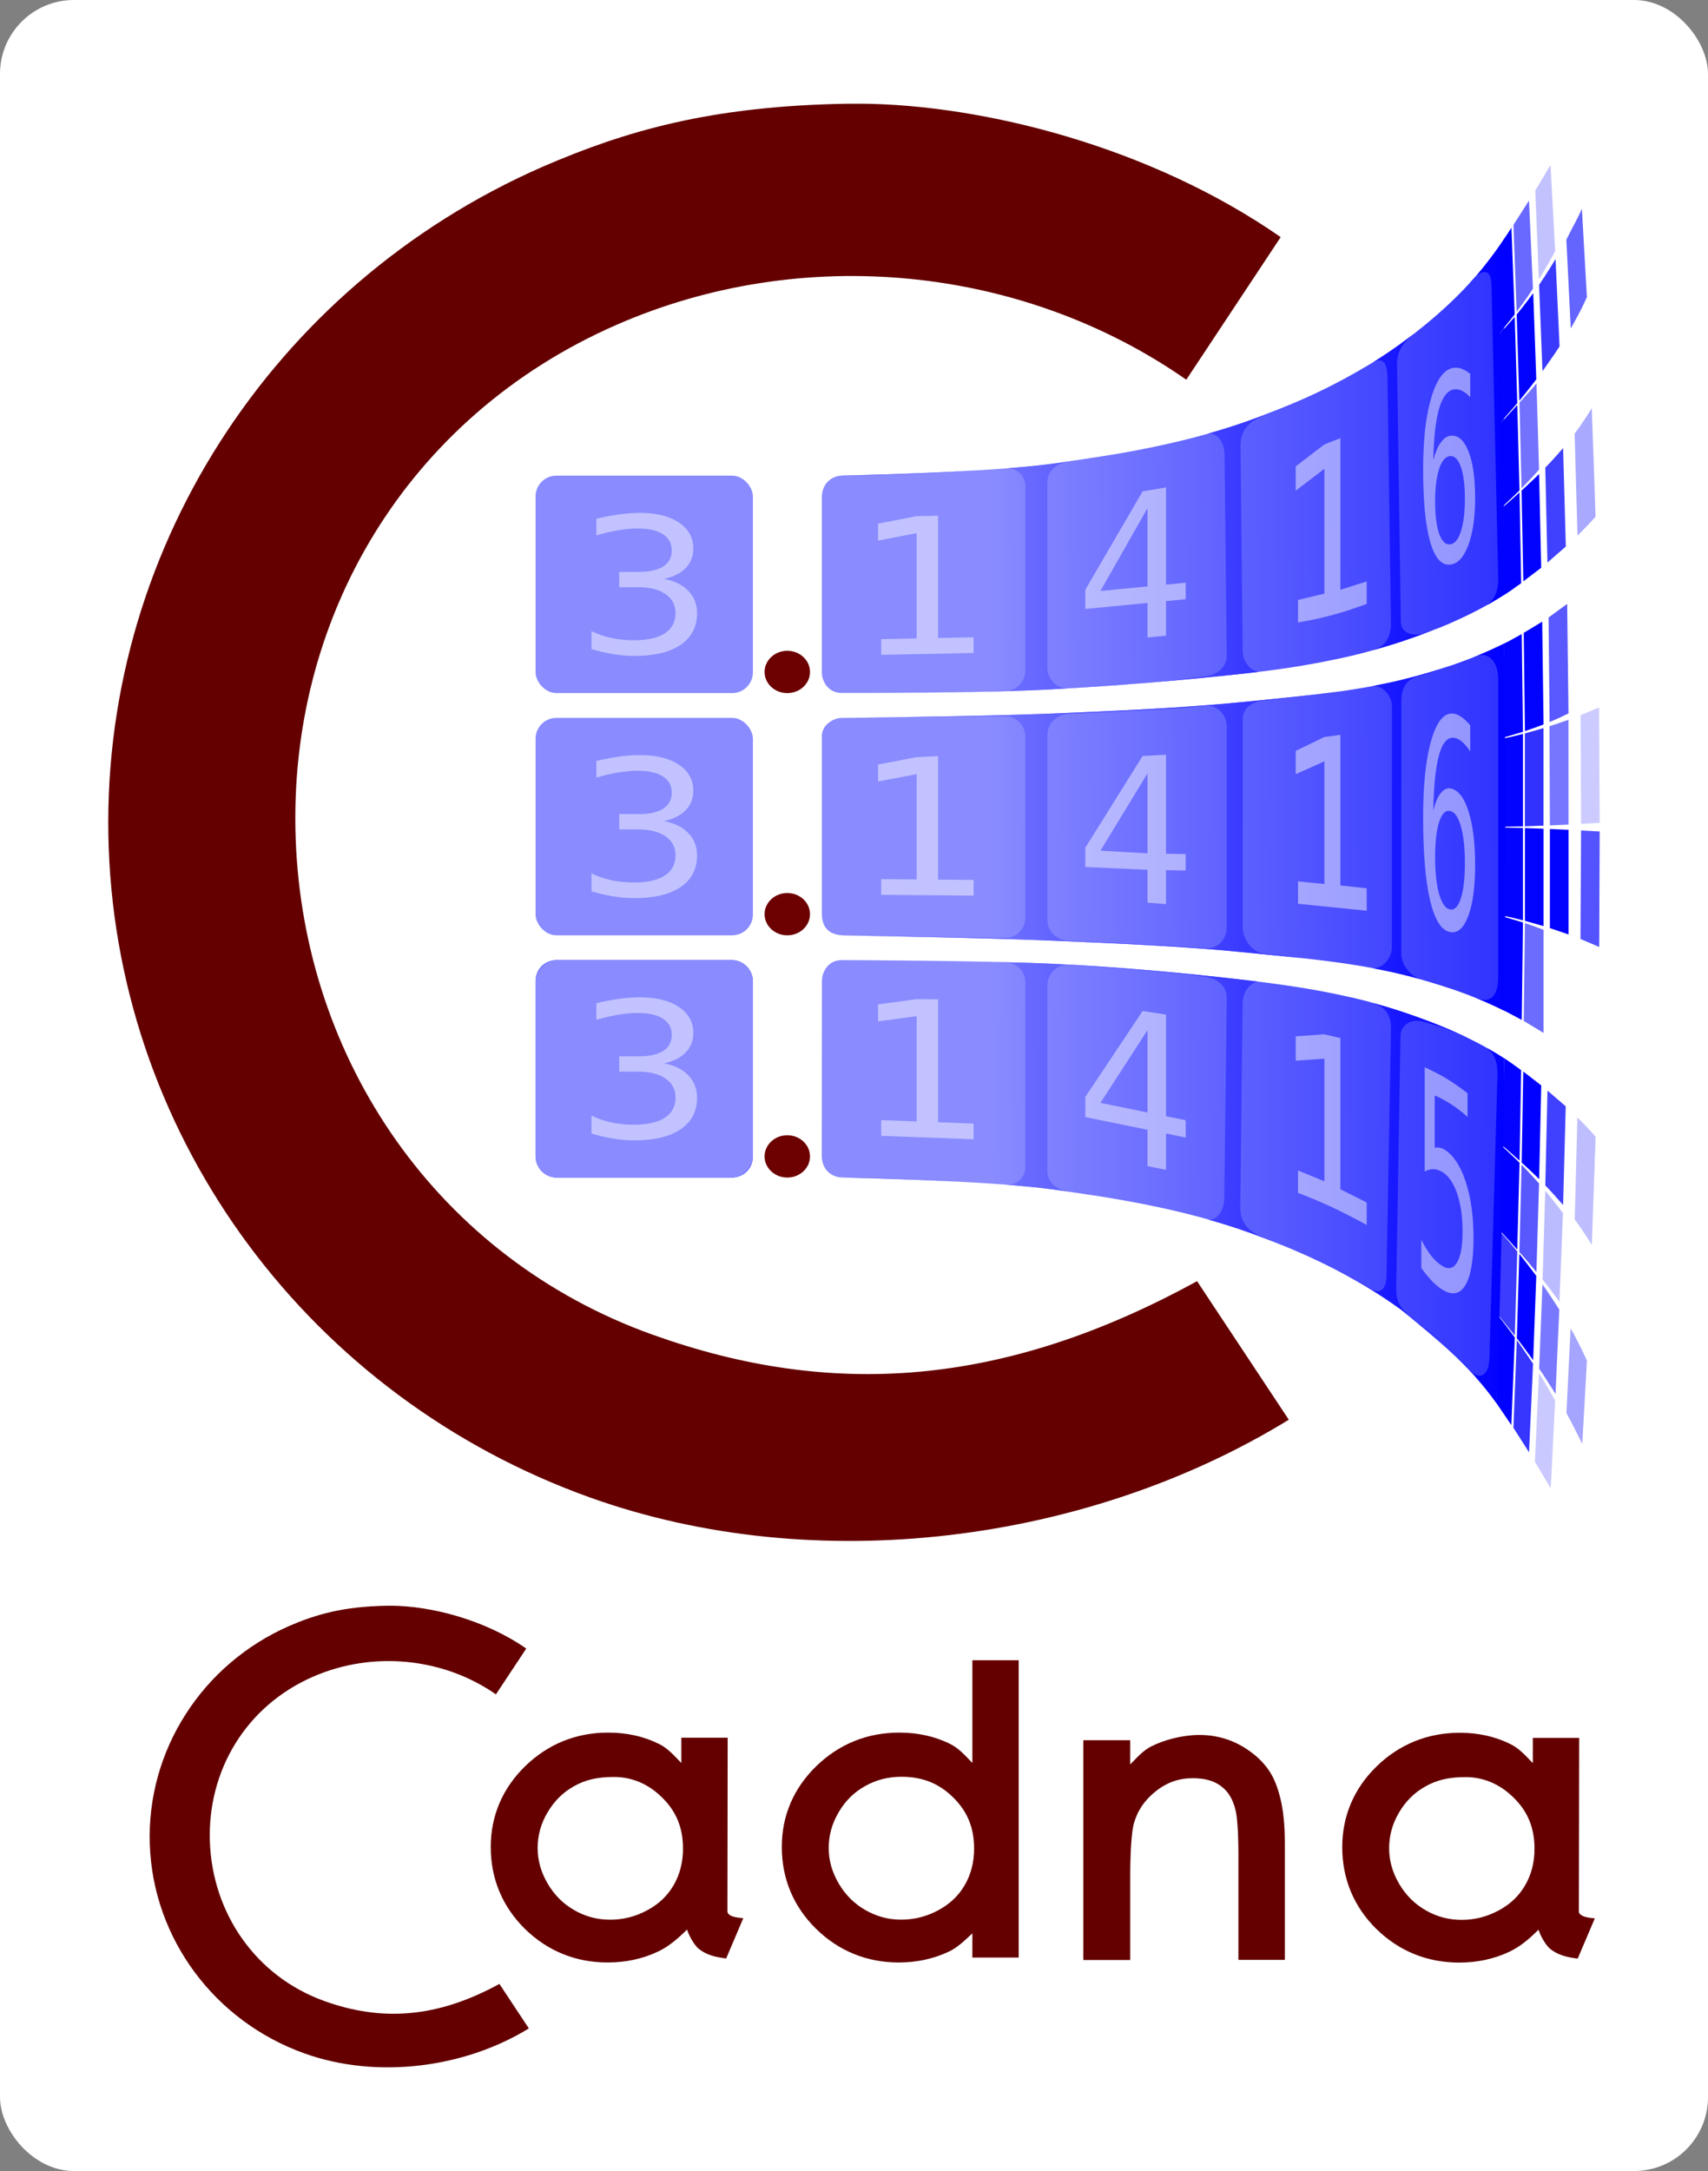<?xml version="1.0" encoding="UTF-8" standalone="no"?>
<!-- Created with Inkscape (http://www.inkscape.org/) -->

<svg
   xmlns:dc="http://purl.org/dc/elements/1.1/"
   xmlns:cc="http://creativecommons.org/ns#"
   xmlns:rdf="http://www.w3.org/1999/02/22-rdf-syntax-ns#"
   xmlns:svg="http://www.w3.org/2000/svg"
   xmlns="http://www.w3.org/2000/svg"
   xmlns:xlink="http://www.w3.org/1999/xlink"
   xmlns:sodipodi="http://sodipodi.sourceforge.net/DTD/sodipodi-0.dtd"
   xmlns:inkscape="http://www.inkscape.org/namespaces/inkscape"
   width="82.132mm"
   height="104.342mm"
   viewBox="0 0 82.132 104.342"
   version="1.1"
   id="svg4750"
   inkscape:version="0.92.1 r15371"
   sodipodi:docname="cadna_logo_couleur.svg">
  <rect x="0" y="0" width="82.132" height="104.342" fill="#808080" stroke="none"/>
  <defs
     id="defs4744">
    <linearGradient
       inkscape:collect="always"
       xlink:href="#linearGradient9455"
       id="linearGradient5218"
       gradientUnits="userSpaceOnUse"
       gradientTransform="translate(934.508,-385.233)"
       x1="487.552"
       y1="-227.486"
       x2="512.4"
       y2="-227.578" />
    <linearGradient
       inkscape:collect="always"
       id="linearGradient9455">
      <stop
         style="stop-color:#898bff;stop-opacity:1"
         offset="0"
         id="stop9451" />
      <stop
         id="stop9453"
         offset="1"
         style="stop-color:#2e32ff;stop-opacity:1" />
    </linearGradient>
    <linearGradient
       inkscape:collect="always"
       xlink:href="#linearGradient8007"
       id="linearGradient5220"
       gradientUnits="userSpaceOnUse"
       gradientTransform="translate(934.508,-385.233)"
       x1="487.552"
       y1="-227.486"
       x2="512.4"
       y2="-227.578" />
    <linearGradient
       inkscape:collect="always"
       id="linearGradient8007">
      <stop
         style="stop-color:#7072ff;stop-opacity:1"
         offset="0"
         id="stop8003" />
      <stop
         id="stop8005"
         offset="1"
         style="stop-color:#0000ff;stop-opacity:1" />
    </linearGradient>
  </defs>
  <sodipodi:namedview
     id="base"
     pagecolor="#ffffff"
     bordercolor="#666666"
     borderopacity="1.0"
     inkscape:pageopacity="0.0"
     inkscape:pageshadow="2"
     inkscape:zoom="0.7"
     inkscape:cx="-141.59287"
     inkscape:cy="18.021305"
     inkscape:document-units="mm"
     inkscape:current-layer="layer1"
     showgrid="false"
     fit-margin-top="0"
     fit-margin-left="0"
     fit-margin-right="0"
     fit-margin-bottom="0"
     inkscape:window-width="1920"
     inkscape:window-height="1016"
     inkscape:window-x="1920"
     inkscape:window-y="27"
     inkscape:window-maximized="1" />
  <g
     inkscape:label="Calque 1"
     inkscape:groupmode="layer"
     id="layer1"
     transform="translate(-61.744,-14.264)">
    <rect
       rx="3.555"
       style="opacity:1;fill:#ffffff;fill-opacity:1;stroke:none;stroke-width:2;stroke-linecap:round;stroke-linejoin:miter;stroke-miterlimit:4;stroke-dasharray:none;stroke-dashoffset:0;stroke-opacity:1"
       id="rect9454"
       width="82.132"
       height="104.342"
       x="61.744"
       y="14.264"
       ry="3.555" />
    <g
       id="g5216"
       transform="translate(-1312.703,666.984)">
      <path
         inkscape:connector-curvature="0"
         id="path5066"
         d="m 1415.878,-647.736 c -0.211,0 -0.419,0 -0.624,0 -6.652,0.102 -10.745,1.317 -14.719,3.032 -13.052,5.717 -21.371,18.665 -20.86,32.744 0.511,14.08 9.723,26.41 23.15,31.213 10.866,3.887 23.948,2.179 33.596,-3.74 l -4.412,-6.659 c -9.329,5.114 -17.606,5.64 -26.167,2.578 -10.374,-3.711 -16.791,-13.217 -17.176,-23.825 -0.385,-10.608 5.338,-20.296 15.408,-24.707 8.985,-3.936 19.551,-2.855 27.418,2.629 l 4.539,-6.852 c -6.223,-4.33 -14.251,-6.361 -20.154,-6.414 z"
         style="color:#000000;font-style:normal;font-variant:normal;font-weight:normal;font-stretch:normal;font-size:medium;line-height:normal;font-family:sans-serif;font-variant-ligatures:normal;font-variant-position:normal;font-variant-caps:normal;font-variant-numeric:normal;font-variant-alternates:normal;font-feature-settings:normal;text-indent:0;text-align:start;text-decoration:none;text-decoration-line:none;text-decoration-style:solid;text-decoration-color:#000000;letter-spacing:normal;word-spacing:normal;text-transform:none;writing-mode:lr-tb;direction:ltr;text-orientation:mixed;dominant-baseline:auto;baseline-shift:baseline;text-anchor:start;white-space:normal;shape-padding:0;clip-rule:nonzero;display:inline;overflow:visible;visibility:visible;opacity:1;isolation:auto;mix-blend-mode:normal;color-interpolation:sRGB;color-interpolation-filters:linearRGB;solid-color:#000000;solid-opacity:1;vector-effect:none;fill:#640000;fill-opacity:1;fill-rule:nonzero;stroke:none;stroke-width:0.5;stroke-linecap:round;stroke-linejoin:round;stroke-miterlimit:4;stroke-dasharray:none;stroke-dashoffset:0;stroke-opacity:1;color-rendering:auto;image-rendering:auto;shape-rendering:auto;text-rendering:auto;enable-background:accumulate" />
      <g
         id="g5074">
        <ellipse
           ry="1.017"
           rx="1.092"
           cy="-608.784"
           cx="1412.305"
           id="ellipse5068"
           style="opacity:1;fill:#6d0000;fill-opacity:1;stroke:none;stroke-width:0.363;stroke-linecap:round;stroke-linejoin:round;stroke-miterlimit:4;stroke-dasharray:none;stroke-dashoffset:0;stroke-opacity:1" />
        <ellipse
           style="opacity:1;fill:#6d0000;fill-opacity:1;stroke:none;stroke-width:0.363;stroke-linecap:round;stroke-linejoin:round;stroke-miterlimit:4;stroke-dasharray:none;stroke-dashoffset:0;stroke-opacity:1"
           id="ellipse5070"
           cx="1412.305"
           cy="-620.425"
           rx="1.092"
           ry="1.017" />
        <ellipse
           transform="scale(1,-1)"
           ry="1.017"
           rx="1.092"
           cy="597.142"
           cx="1412.305"
           id="ellipse5072"
           style="opacity:1;fill:#6d0000;fill-opacity:1;stroke:none;stroke-width:0.363;stroke-linecap:round;stroke-linejoin:round;stroke-miterlimit:4;stroke-dasharray:none;stroke-dashoffset:0;stroke-opacity:1" />
      </g>
      <rect
         style="opacity:1;fill:#4044ff;fill-opacity:1;stroke:none;stroke-width:0.265;stroke-linecap:round;stroke-linejoin:round;stroke-miterlimit:4;stroke-dasharray:none;stroke-dashoffset:0;stroke-opacity:1"
         id="rect5076"
         width="10.451"
         height="10.451"
         x="1400.201"
         y="-606.577"
         rx="1"
         ry="1" />
      <rect
         ry="1"
         rx="1"
         y="-618.218"
         x="1400.201"
         height="10.451"
         width="10.451"
         id="rect5078"
         style="opacity:1;fill:#898bff;fill-opacity:1;stroke:none;stroke-width:0.265;stroke-linecap:round;stroke-linejoin:round;stroke-miterlimit:4;stroke-dasharray:none;stroke-dashoffset:0;stroke-opacity:1" />
      <rect
         style="opacity:1;fill:#898bff;fill-opacity:1;stroke:none;stroke-width:0.265;stroke-linecap:round;stroke-linejoin:round;stroke-miterlimit:4;stroke-dasharray:none;stroke-dashoffset:0;stroke-opacity:1"
         id="rect5080"
         width="10.451"
         height="10.451"
         x="1400.201"
         y="-629.86"
         rx="1"
         ry="1" />
      <rect
         ry="1"
         rx="1"
         y="596.125"
         x="1400.201"
         height="10.451"
         width="10.451"
         id="rect5082"
         style="opacity:1;fill:#898bff;fill-opacity:1;stroke:none;stroke-width:0.265;stroke-linecap:round;stroke-linejoin:round;stroke-miterlimit:4;stroke-dasharray:none;stroke-dashoffset:0;stroke-opacity:1"
         transform="scale(1,-1)" />
      <path
         inkscape:connector-curvature="0"
         style="color:#000000;font-style:normal;font-variant:normal;font-weight:normal;font-stretch:normal;font-size:medium;line-height:normal;font-family:sans-serif;font-variant-ligatures:normal;font-variant-position:normal;font-variant-caps:normal;font-variant-numeric:normal;font-variant-alternates:normal;font-feature-settings:normal;text-indent:0;text-align:start;text-decoration:none;text-decoration-line:none;text-decoration-style:solid;text-decoration-color:#000000;letter-spacing:normal;word-spacing:normal;text-transform:none;writing-mode:lr-tb;direction:ltr;text-orientation:mixed;dominant-baseline:auto;baseline-shift:baseline;text-anchor:start;white-space:normal;shape-padding:0;clip-rule:nonzero;display:inline;overflow:visible;visibility:visible;opacity:1;isolation:auto;mix-blend-mode:normal;color-interpolation:sRGB;color-interpolation-filters:linearRGB;solid-color:#000000;solid-opacity:1;vector-effect:none;fill:url(#linearGradient5218);fill-opacity:1;fill-rule:nonzero;stroke:none;stroke-width:0.265px;stroke-linecap:round;stroke-linejoin:miter;stroke-miterlimit:4;stroke-dasharray:none;stroke-dashoffset:0;stroke-opacity:1;color-rendering:auto;image-rendering:auto;shape-rendering:auto;text-rendering:auto;enable-background:accumulate"
         d="m 1446.776,-641.231 c -3e-4,5.3e-4 -6e-4,10e-4 -10e-4,0.002 -1.287,1.975 -3.072,3.647 -4.988,5.039 -2.24,1.627 -4.814,2.812 -7.434,3.738 -2.994,1.058 -6.17,1.591 -9.328,2.022 -3.216,0.439 -10.033,0.564 -10.033,0.564 -0.607,0 -1.025,0.432 -1.025,1.04 v 8.395 c -0.01,0.448 0.3,1.016 0.952,1.016 0,0 6.745,0.013 10.084,-0.176 3.254,-0.184 6.139,-0.416 9.392,-0.772 2.542,-0.278 5.096,-0.735 7.531,-1.555 1.676,-0.564 3.352,-1.245 4.845,-2.215 z m 0,19.441 c -1.549,0.77 -3.214,1.323 -4.899,1.738 -2.427,0.597 -4.946,0.798 -7.449,1.051 -3.117,0.315 -6.255,0.442 -9.391,0.574 -3.337,0.141 -10.096,0.212 -10.12,0.212 -0.39,0 -0.949,0.317 -0.949,0.92 v 8.487 c 0,0.589 0.3,1.024 1.032,1.043 0,0 6.698,0.111 10.036,0.253 3.136,0.132 6.273,0.26 9.391,0.575 2.503,0.253 5.022,0.453 7.449,1.051 1.686,0.415 3.352,0.969 4.902,1.739 z m -31.852,15.213 c -0.652,0 -0.961,0.568 -0.952,1.016 l -0.01,8.395 c 0,0.608 0.418,1.04 1.025,1.04 0,0 6.817,0.126 10.033,0.564 3.159,0.431 6.335,0.963 9.328,2.022 2.619,0.926 5.194,2.111 7.434,3.738 1.811,1.497 3.239,2.608 4.608,4.501 l 0.019,0.021 0.361,-16.58 c -1.493,-0.97 -3.168,-1.651 -4.845,-2.215 -2.435,-0.82 -4.883,-1.224 -7.508,-1.532 -3.128,-0.366 -6.281,-0.648 -9.416,-0.795 -3.34,-0.156 -10.084,-0.176 -10.084,-0.176 z"
         id="path5084"
         sodipodi:nodetypes="ccccccccccscccccccsssccccccccccccccccccccc" />
      <g
         transform="matrix(0.743,-0.154,0,1.229,370.424,1329.857)"
         id="g5088"
         style="font-style:normal;font-weight:normal;font-size:10.583px;line-height:1.25;font-family:sans-serif;letter-spacing:0px;word-spacing:0px;fill:#ffffff;fill-opacity:0.47;stroke:none;stroke-width:0.277"
         aria-label="1">
        <path
           sodipodi:nodetypes="cccccccccccc"
           inkscape:connector-curvature="0"
           id="path5086"
           style="fill:#ffffff;fill-opacity:0.47;stroke-width:0.277"
           d="m 1435.318,-1409.848 1.705,-0.035 v -4.88 l -1.855,0.622 v -0.951 l 1.845,-0.622 1.044,-0.12 v 5.932 l 1.705,-0.114 v 0.878 c -1.449,0.145 -2.848,0.213 -4.444,0.168 z" />
      </g>
      <path
         sodipodi:nodetypes="ccccc"
         inkscape:connector-curvature="0"
         style="opacity:1;fill:#0000ff;fill-opacity:0.586;stroke:none;stroke-width:0.265;stroke-linecap:round;stroke-linejoin:round;stroke-miterlimit:4;stroke-dasharray:none;stroke-dashoffset:0;stroke-opacity:1"
         d="m 1447.971,-643.079 0.191,4.23 c -0.313,0.498 -0.785,1.113 -0.785,1.113 l -0.154,-4.174 z"
         id="path5090" />
      <path
         sodipodi:nodetypes="ccccc"
         inkscape:connector-curvature="0"
         style="opacity:1;fill:#0202ff;fill-opacity:1;stroke:none;stroke-width:0.265;stroke-linecap:round;stroke-linejoin:round;stroke-miterlimit:4;stroke-dasharray:none;stroke-dashoffset:0;stroke-opacity:1"
         d="m 1448.175,-638.633 0.147,4.144 c -0.288,0.389 -0.816,1.029 -0.816,1.029 l -0.126,-4.148 c 0.395,-0.474 0.795,-1.025 0.795,-1.025 z"
         id="path5092" />
      <path
         sodipodi:nodetypes="ccccc"
         inkscape:connector-curvature="0"
         style="opacity:1;fill:#0000ff;fill-opacity:0.554;stroke:none;stroke-width:0.265;stroke-linecap:round;stroke-linejoin:round;stroke-miterlimit:4;stroke-dasharray:none;stroke-dashoffset:0;stroke-opacity:1"
         d="m 1448.332,-634.294 0.122,4.145 c -0.224,0.266 -0.84,0.9 -0.84,0.9 l -0.102,-4.125 c 0,0 0.623,-0.671 0.821,-0.919 z"
         id="path5094" />
      <path
         sodipodi:nodetypes="ccccc"
         inkscape:connector-curvature="0"
         style="opacity:1;fill:#0202ff;fill-opacity:1;stroke:none;stroke-width:0.265;stroke-linecap:round;stroke-linejoin:round;stroke-miterlimit:4;stroke-dasharray:none;stroke-dashoffset:0;stroke-opacity:1"
         d="m 1448.458,-629.941 0.1,4.509 -0.86,0.653 -0.084,-4.363 c 0,0 0.562,-0.516 0.845,-0.799 z"
         id="path5096" />
      <path
         sodipodi:nodetypes="ccccc"
         inkscape:connector-curvature="0"
         style="opacity:1;fill:#0202ff;fill-opacity:1;stroke:none;stroke-width:0.265;stroke-linecap:round;stroke-linejoin:round;stroke-miterlimit:4;stroke-dasharray:none;stroke-dashoffset:0;stroke-opacity:1"
         d="m 1447.285,-637.491 0.122,4.148 c 0,0 -0.443,0.526 -0.789,0.902 l -0.095,-4.193 c 0.307,-0.341 0.761,-0.857 0.761,-0.857 z"
         id="path5098" />
      <path
         sodipodi:nodetypes="ccccc"
         inkscape:connector-curvature="0"
         style="opacity:1;fill:#0101ff;fill-opacity:1;stroke:none;stroke-width:0.265;stroke-linecap:round;stroke-linejoin:round;stroke-miterlimit:4;stroke-dasharray:none;stroke-dashoffset:0;stroke-opacity:1"
         d="m 1447.409,-633.253 0.105,4.104 c 0,0 -0.286,0.287 -0.813,0.773 l -0.081,-4.022 c 0.366,-0.397 0.789,-0.855 0.789,-0.855 z"
         id="path5100" />
      <path
         sodipodi:nodetypes="cccccc"
         inkscape:connector-curvature="0"
         id="path5102"
         d="m 1447.515,-629.057 c 0,0 -0.388,0.363 -0.814,0.723 l 0.074,4.207 0.207,-0.14 0.614,-0.422 z"
         style="opacity:1;fill:#0101ff;fill-opacity:1;stroke:none;stroke-width:0.265;stroke-linecap:round;stroke-linejoin:round;stroke-miterlimit:4;stroke-dasharray:none;stroke-dashoffset:0;stroke-opacity:1" />
      <path
         sodipodi:nodetypes="cccccc"
         style="opacity:1;fill:#0101ff;fill-opacity:1;stroke:none;stroke-width:0.265;stroke-linecap:round;stroke-linejoin:round;stroke-miterlimit:4;stroke-dasharray:none;stroke-dashoffset:0;stroke-opacity:1"
         d="m 1447.283,-637.608 c 0,0 -0.353,0.454 -0.759,0.931 l -0.128,-3.971 0.072,-0.11 0.659,-1.021 z"
         id="path5104"
         inkscape:connector-curvature="0" />
      <path
         style="opacity:1;fill:#0000ff;fill-opacity:0.772;stroke:none;stroke-width:0.265;stroke-linecap:round;stroke-linejoin:round;stroke-miterlimit:4;stroke-dasharray:none;stroke-dashoffset:0;stroke-opacity:1"
         d="m 1449.248,-640.268 c 0,0 -0.422,0.704 -0.791,1.236 l 0.162,4.152 c 0,0 0.591,-0.824 0.822,-1.192 z"
         id="path5106"
         inkscape:connector-curvature="0"
         sodipodi:nodetypes="ccccc" />
      <path
         style="opacity:1;fill:#0101ff;fill-opacity:0.239;stroke:none;stroke-width:0.265;stroke-linecap:round;stroke-linejoin:round;stroke-miterlimit:4;stroke-dasharray:none;stroke-dashoffset:0;stroke-opacity:1"
         d="m 1449.005,-644.792 -0.731,1.23 0.172,4.269 c 0.218,-0.348 0.55,-0.917 0.784,-1.354 z"
         id="path5108"
         inkscape:connector-curvature="0"
         sodipodi:nodetypes="ccccc" />
      <path
         style="opacity:1;fill:#0000ff;fill-opacity:0.747;stroke:none;stroke-width:0.265;stroke-linecap:round;stroke-linejoin:round;stroke-miterlimit:4;stroke-dasharray:none;stroke-dashoffset:0;stroke-opacity:1"
         d="m 1449.612,-631.185 c 0,0 -0.545,0.633 -0.857,0.94 l 0.103,4.563 0.884,-0.771 z"
         id="path5110"
         inkscape:connector-curvature="0"
         sodipodi:nodetypes="ccccc" />
      <path
         style="opacity:1;fill:#0000ff;fill-opacity:0.607;stroke:none;stroke-width:0.265;stroke-linecap:round;stroke-linejoin:round;stroke-miterlimit:4;stroke-dasharray:none;stroke-dashoffset:0;stroke-opacity:1"
         d="m 1450.515,-642.69 c -0.178,0.43 -0.434,0.853 -0.747,1.489 l 0.211,4.266 c 0.513,-0.88 0.776,-1.507 0.776,-1.507 z"
         id="path5112"
         inkscape:connector-curvature="0"
         sodipodi:nodetypes="ccccc" />
      <path
         style="opacity:1;fill:#0000ff;fill-opacity:0.337;stroke:none;stroke-width:0.265;stroke-linecap:round;stroke-linejoin:round;stroke-miterlimit:4;stroke-dasharray:none;stroke-dashoffset:0;stroke-opacity:1"
         d="m 1450.99,-633.099 c 0,0 -0.388,0.642 -0.824,1.221 l 0.137,4.902 c 0.55,-0.546 0.87,-0.911 0.87,-0.911 z"
         id="path5114"
         inkscape:connector-curvature="0"
         sodipodi:nodetypes="ccccc" />
      <path
         sodipodi:nodetypes="ccccc"
         inkscape:connector-curvature="0"
         style="opacity:1;fill:#0202ff;fill-opacity:1;stroke:none;stroke-width:0.265;stroke-linecap:round;stroke-linejoin:round;stroke-miterlimit:4;stroke-dasharray:none;stroke-dashoffset:0;stroke-opacity:1"
         d="m 1448.606,-622.842 0.066,4.94 c -0.313,0.124 -0.895,0.319 -0.895,0.319 l -0.058,-4.722 z"
         id="path5116" />
      <path
         sodipodi:nodetypes="ccccc"
         inkscape:connector-curvature="0"
         style="opacity:1;fill:#0000ff;fill-opacity:0.804;stroke:none;stroke-width:0.265;stroke-linecap:round;stroke-linejoin:round;stroke-miterlimit:4;stroke-dasharray:none;stroke-dashoffset:0;stroke-opacity:1"
         d="m 1448.669,-617.726 v 4.688 l -0.895,0.031 v -4.465 c 0,0 0.738,-0.202 0.895,-0.254 z"
         id="path5118" />
      <path
         sodipodi:nodetypes="ccccc"
         inkscape:connector-curvature="0"
         style="opacity:1;fill:#0202ff;fill-opacity:1;stroke:none;stroke-width:0.265;stroke-linecap:round;stroke-linejoin:round;stroke-miterlimit:4;stroke-dasharray:none;stroke-dashoffset:0;stroke-opacity:1"
         d="m 1447.681,-617.448 v 4.444 l -0.895,0.019 v -4.253 c 0.335,-0.063 0.895,-0.21 0.895,-0.21 z"
         id="path5120" />
      <path
         style="opacity:1;fill:#0000ff;fill-opacity:0.207;stroke:none;stroke-width:0.265;stroke-linecap:round;stroke-linejoin:round;stroke-miterlimit:4;stroke-dasharray:none;stroke-dashoffset:0;stroke-opacity:1"
         d="m 1451.339,-618.723 -0.887,0.375 0.025,5.225 0.895,-0.05 z"
         id="path5122"
         inkscape:connector-curvature="0"
         sodipodi:nodetypes="ccccc" />
      <path
         style="opacity:1;fill:#0000ff;fill-opacity:0.537;stroke:none;stroke-width:0.265;stroke-linecap:round;stroke-linejoin:round;stroke-miterlimit:4;stroke-dasharray:none;stroke-dashoffset:0;stroke-opacity:1"
         d="m 1449.867,-618.125 c -0.336,0.12 -0.91,0.31 -0.91,0.31 l 0.019,4.764 0.895,-0.039 z"
         id="path5124"
         inkscape:connector-curvature="0"
         sodipodi:nodetypes="ccccc" />
      <path
         style="opacity:1;fill:#0000ff;fill-opacity:0.649;stroke:none;stroke-width:0.265;stroke-linecap:round;stroke-linejoin:round;stroke-miterlimit:4;stroke-dasharray:none;stroke-dashoffset:0;stroke-opacity:1"
         d="m 1449.807,-623.694 c -0.301,0.214 -0.598,0.434 -0.895,0.653 l 0.051,5.02 c 0.31,-0.122 0.593,-0.26 0.907,-0.411 z"
         id="path5126"
         inkscape:connector-curvature="0"
         sodipodi:nodetypes="ccccc" />
      <path
         sodipodi:nodetypes="cccccc"
         style="opacity:1;fill:#0202ff;fill-opacity:1;stroke:none;stroke-width:0.265;stroke-linecap:round;stroke-linejoin:round;stroke-miterlimit:4;stroke-dasharray:none;stroke-dashoffset:0;stroke-opacity:1"
         d="m 1447.681,-617.55 c 0,0 -0.558,0.172 -0.895,0.265 l -0.01,-4.511 0.155,-0.07 0.691,-0.381 z"
         id="path5128"
         inkscape:connector-curvature="0" />
      <path
         id="path5130"
         d="m 1448.672,-603.076 v -4.956 c 0,0 -0.593,-0.224 -0.895,-0.319 l -0.058,4.699 z"
         style="opacity:1;fill:#0000ff;fill-opacity:0.575;stroke:none;stroke-width:0.265;stroke-linecap:round;stroke-linejoin:round;stroke-miterlimit:4;stroke-dasharray:none;stroke-dashoffset:0;stroke-opacity:1"
         inkscape:connector-curvature="0"
         sodipodi:nodetypes="ccccc" />
      <path
         id="path5132"
         d="m 1448.672,-608.21 v -4.681 l -0.895,-0.031 v 4.458 z"
         style="opacity:1;fill:#0202ff;fill-opacity:1;stroke:none;stroke-width:0.265;stroke-linecap:round;stroke-linejoin:round;stroke-miterlimit:4;stroke-dasharray:none;stroke-dashoffset:0;stroke-opacity:1"
         inkscape:connector-curvature="0"
         sodipodi:nodetypes="ccccc" />
      <path
         id="path5134"
         d="m 1447.681,-608.488 v -4.438 l -0.892,-0.019 v 4.246 c 0.377,0.08 0.892,0.21 0.892,0.21 z"
         style="opacity:1;fill:#0202ff;fill-opacity:1;stroke:none;stroke-width:0.265;stroke-linecap:round;stroke-linejoin:round;stroke-miterlimit:4;stroke-dasharray:none;stroke-dashoffset:0;stroke-opacity:1"
         inkscape:connector-curvature="0"
         sodipodi:nodetypes="ccccc" />
      <path
         style="opacity:1;fill:#0000ff;fill-opacity:0.674;stroke:none;stroke-width:0.265;stroke-linecap:round;stroke-linejoin:round;stroke-miterlimit:4;stroke-dasharray:none;stroke-dashoffset:0;stroke-opacity:1"
         d="m 1450.476,-612.807 -0.029,5.217 c 0.31,0.126 0.901,0.384 0.901,0.384 l 0.023,-5.552 z"
         id="path5136"
         inkscape:connector-curvature="0"
         sodipodi:nodetypes="ccccc" />
      <path
         style="opacity:1;fill:#0202ff;fill-opacity:1;stroke:none;stroke-width:0.265;stroke-linecap:round;stroke-linejoin:round;stroke-miterlimit:4;stroke-dasharray:none;stroke-dashoffset:0;stroke-opacity:1"
         d="m 1448.976,-612.879 v 4.765 c 0.399,0.13 0.896,0.306 0.896,0.306 v -5.031 z"
         id="path5138"
         inkscape:connector-curvature="0"
         sodipodi:nodetypes="ccccc" />
      <path
         inkscape:connector-curvature="0"
         id="path5140"
         d="m 1447.681,-608.383 c 0,0 -0.548,-0.173 -0.895,-0.265 l -0.035,4.487 0.094,0.046 0.778,0.415 z"
         style="opacity:1;fill:#0202ff;fill-opacity:1;stroke:none;stroke-width:0.265;stroke-linecap:round;stroke-linejoin:round;stroke-miterlimit:4;stroke-dasharray:none;stroke-dashoffset:0;stroke-opacity:1"
         sodipodi:nodetypes="cccccc" />
      <path
         id="path5142"
         d="m 1447.974,-582.919 0.193,-4.26 c -0.174,-0.246 -0.643,-0.959 -0.782,-1.133 l -0.162,4.212 z"
         style="opacity:1;fill:#0000ff;fill-opacity:0.786;stroke:none;stroke-width:0.265;stroke-linecap:round;stroke-linejoin:round;stroke-miterlimit:4;stroke-dasharray:none;stroke-dashoffset:0;stroke-opacity:1"
         inkscape:connector-curvature="0"
         sodipodi:nodetypes="ccccc" />
      <path
         id="path5144"
         d="m 1448.172,-587.347 0.15,-4.051 c -0.082,-0.115 -0.733,-0.965 -0.816,-1.057 l -0.119,4.061 c 0.159,0.175 0.661,0.886 0.785,1.048 z"
         style="opacity:1;fill:#0101ff;fill-opacity:1;stroke:none;stroke-width:0.265;stroke-linecap:round;stroke-linejoin:round;stroke-miterlimit:4;stroke-dasharray:none;stroke-dashoffset:0;stroke-opacity:1"
         inkscape:connector-curvature="0"
         sodipodi:nodetypes="ccccc" />
      <path
         id="path5146"
         d="m 1448.328,-591.588 0.126,-4.257 c -0.136,-0.145 -0.603,-0.66 -0.84,-0.895 l -0.105,4.195 c 0.129,0.132 0.702,0.819 0.819,0.958 z"
         style="opacity:1;fill:#0000ff;fill-opacity:0.656;stroke:none;stroke-width:0.265;stroke-linecap:round;stroke-linejoin:round;stroke-miterlimit:4;stroke-dasharray:none;stroke-dashoffset:0;stroke-opacity:1"
         inkscape:connector-curvature="0"
         sodipodi:nodetypes="ccccc" />
      <path
         id="path5148"
         d="m 1448.459,-596.047 0.101,-4.508 -0.865,-0.668 -0.076,4.38 c 0.133,0.114 0.578,0.53 0.841,0.796 z"
         style="opacity:1;fill:#0101ff;fill-opacity:1;stroke:none;stroke-width:0.265;stroke-linecap:round;stroke-linejoin:round;stroke-miterlimit:4;stroke-dasharray:none;stroke-dashoffset:0;stroke-opacity:1"
         inkscape:connector-curvature="0"
         sodipodi:nodetypes="ccccc" />
      <path
         id="path5150"
         d="m 1447.407,-592.661 0.11,-4.177 c 0,0 -0.648,-0.631 -0.824,-0.777 l -0.075,4.083 c 0.143,0.147 0.789,0.871 0.789,0.871 z"
         style="opacity:1;fill:#0101ff;fill-opacity:1;stroke:none;stroke-width:0.265;stroke-linecap:round;stroke-linejoin:round;stroke-miterlimit:4;stroke-dasharray:none;stroke-dashoffset:0;stroke-opacity:1"
         inkscape:connector-curvature="0"
         sodipodi:nodetypes="ccccc" />
      <path
         style="opacity:1;fill:#0303ff;fill-opacity:1;stroke:none;stroke-width:0.265;stroke-linecap:round;stroke-linejoin:round;stroke-miterlimit:4;stroke-dasharray:none;stroke-dashoffset:0;stroke-opacity:1"
         d="m 1447.517,-596.938 c 0,0 -0.57,-0.515 -0.824,-0.722 l 0.083,-4.207 0.392,0.271 0.426,0.307 z"
         id="path5152"
         inkscape:connector-curvature="0"
         sodipodi:nodetypes="cccccc" />
      <path
         inkscape:connector-curvature="0"
         id="path5154"
         d="m 1447.29,-588.439 c 0,0 -0.654,-0.884 -0.78,-1.02 l -0.114,4.157 0.727,1.075 z"
         style="opacity:1;fill:#0101ff;fill-opacity:1;stroke:none;stroke-width:0.265;stroke-linecap:round;stroke-linejoin:round;stroke-miterlimit:4;stroke-dasharray:none;stroke-dashoffset:0;stroke-opacity:1"
         sodipodi:nodetypes="ccccc" />
      <path
         inkscape:connector-curvature="0"
         id="path5156"
         d="m 1449.248,-585.727 c -0.199,-0.305 -0.628,-0.996 -0.789,-1.209 l 0.16,-4.054 c 0.232,0.323 0.642,0.941 0.809,1.207 z"
         style="opacity:1;fill:#0000ff;fill-opacity:0.526;stroke:none;stroke-width:0.265;stroke-linecap:round;stroke-linejoin:round;stroke-miterlimit:4;stroke-dasharray:none;stroke-dashoffset:0;stroke-opacity:1"
         sodipodi:nodetypes="ccccc" />
      <path
         inkscape:connector-curvature="0"
         id="path5158"
         d="m 1449.016,-581.194 -0.76,-1.268 0.193,-4.269 c 0.199,0.281 0.644,1.096 0.78,1.328 z"
         style="opacity:1;fill:#0000ff;fill-opacity:0.214;stroke:none;stroke-width:0.265;stroke-linecap:round;stroke-linejoin:round;stroke-miterlimit:4;stroke-dasharray:none;stroke-dashoffset:0;stroke-opacity:1"
         sodipodi:nodetypes="ccccc" />
      <path
         inkscape:connector-curvature="0"
         id="path5160"
         d="m 1449.612,-594.805 c -0.187,-0.221 -0.685,-0.771 -0.856,-0.942 l 0.104,-4.558 0.877,0.755 z"
         style="opacity:1;fill:#0000ff;fill-opacity:0.747;stroke:none;stroke-width:0.265;stroke-linecap:round;stroke-linejoin:round;stroke-miterlimit:4;stroke-dasharray:none;stroke-dashoffset:0;stroke-opacity:1"
         sodipodi:nodetypes="ccccc" />
      <path
         inkscape:connector-curvature="0"
         id="path5162"
         d="m 1449.434,-590.159 c -0.159,-0.224 -0.671,-0.905 -0.807,-1.061 l 0.126,-4.275 c 0.219,0.26 0.732,0.914 0.851,1.077 z"
         style="opacity:1;fill:#0000ff;fill-opacity:0.267;stroke:none;stroke-width:0.265;stroke-linecap:round;stroke-linejoin:round;stroke-miterlimit:4;stroke-dasharray:none;stroke-dashoffset:0;stroke-opacity:1"
         sodipodi:nodetypes="ccccc" />
      <path
         inkscape:connector-curvature="0"
         id="path5164"
         d="m 1450.534,-583.327 c -0.146,-0.285 -0.484,-0.969 -0.763,-1.479 l 0.201,-4.072 c 0.321,0.535 0.785,1.546 0.785,1.546 z"
         style="opacity:1;fill:#0000ff;fill-opacity:0.354;stroke:none;stroke-width:0.265;stroke-linecap:round;stroke-linejoin:round;stroke-miterlimit:4;stroke-dasharray:none;stroke-dashoffset:0;stroke-opacity:1"
         sodipodi:nodetypes="ccccc" />
      <path
         sodipodi:nodetypes="ccccc"
         inkscape:connector-curvature="0"
         id="path5166"
         d="m 1450.993,-592.892 c -0.176,-0.285 -0.579,-0.898 -0.822,-1.214 l 0.127,-4.911 c 0,0 0.585,0.581 0.877,0.934 z"
         style="opacity:1;fill:#0000ff;fill-opacity:0.256;stroke:none;stroke-width:0.265;stroke-linecap:round;stroke-linejoin:round;stroke-miterlimit:4;stroke-dasharray:none;stroke-dashoffset:0;stroke-opacity:1" />
      <g
         style="fill:#640000;fill-opacity:1"
         id="g5178"
         transform="translate(728.133,-258.233)">
        <path
           style="font-style:normal;font-variant:normal;font-weight:normal;font-stretch:normal;font-size:medium;line-height:1.25;font-family:'UKIJ Qolyazma';-inkscape-font-specification:'UKIJ Qolyazma';letter-spacing:0px;word-spacing:0px;fill:#640000;fill-opacity:1;stroke:none;stroke-width:0.25;stroke-miterlimit:4;stroke-dasharray:none;stroke-opacity:1"
           d="m 693.072,-314.695 v 4.939 c -0.323,-0.334 -0.635,-0.697 -1.055,-0.908 -0.736,-0.37 -1.565,-0.553 -2.459,-0.553 -1.539,0 -2.901,0.552 -3.992,1.613 -1.091,1.061 -1.658,2.385 -1.658,3.883 0,1.525 0.561,2.866 1.646,3.933 1.085,1.066 2.443,1.62 3.977,1.62 0.863,0 1.675,-0.175 2.412,-0.523 0.434,-0.205 0.778,-0.552 1.129,-0.877 v 1.162 h 2.228 v -14.289 z m -3.43,5.601 h 0.015 c 1.012,0 1.805,0.317 2.485,0.987 0.685,0.669 1.013,1.453 1.013,2.463 0,0.661 -0.15,1.236 -0.449,1.756 -0.298,0.512 -0.714,0.909 -1.277,1.211 -0.568,0.304 -1.151,0.45 -1.779,0.45 -0.613,0 -1.17,-0.147 -1.711,-0.453 -0.538,-0.305 -0.963,-0.723 -1.291,-1.28 -0.328,-0.558 -0.484,-1.117 -0.484,-1.709 0,-0.613 0.158,-1.175 0.479,-1.719 v -0.002 c 0.321,-0.549 0.737,-0.959 1.273,-1.258 0.535,-0.298 1.099,-0.443 1.727,-0.445 z"
           id="path5168"
           inkscape:connector-curvature="0" />
        <path
           style="font-style:normal;font-variant:normal;font-weight:normal;font-stretch:normal;font-size:medium;line-height:1.25;font-family:'UKIJ Qolyazma';-inkscape-font-specification:'UKIJ Qolyazma';letter-spacing:0px;word-spacing:0px;fill:#640000;fill-opacity:1;stroke:none;stroke-width:0.25;stroke-miterlimit:4;stroke-dasharray:none;stroke-opacity:1"
           d="m 675.56,-311.217 c -1.539,0 -2.899,0.552 -3.99,1.613 -1.091,1.061 -1.658,2.388 -1.658,3.887 0,1.525 0.561,2.867 1.646,3.936 1.085,1.062 2.441,1.613 3.975,1.613 0.863,0 1.674,-0.172 2.412,-0.519 0.545,-0.257 0.966,-0.631 1.407,-1.061 0.142,0.425 0.406,0.794 0.549,0.912 0.354,0.291 0.768,0.398 1.238,0.463 l 0.093,0.014 0.824,-1.938 -0.168,-0.018 c -0.095,-0.01 -0.263,-0.03 -0.394,-0.086 -0.065,-0.028 -0.119,-0.064 -0.152,-0.103 -0.033,-0.039 -0.051,-0.08 -0.049,-0.147 v -0.002 l 0.012,-8.318 h -2.228 v 1.217 c -0.323,-0.334 -0.635,-0.697 -1.055,-0.908 -0.736,-0.37 -1.565,-0.555 -2.459,-0.555 z m 0.296,2.134 c 0.828,0.002 1.616,0.316 2.29,0.98 0.685,0.669 1.011,1.453 1.011,2.463 0,0.66 -0.151,1.236 -0.449,1.755 -0.298,0.512 -0.714,0.909 -1.277,1.211 -0.568,0.304 -1.149,0.449 -1.777,0.449 -0.613,0 -1.172,-0.144 -1.713,-0.451 -0.538,-0.305 -0.961,-0.723 -1.289,-1.28 -0.328,-0.558 -0.484,-1.12 -0.484,-1.713 0,-0.613 0.156,-1.172 0.476,-1.715 h 0.003 c 0.321,-0.549 0.737,-0.96 1.273,-1.259 0.539,-0.301 1.107,-0.443 1.935,-0.441 z"
           id="path5170"
           inkscape:connector-curvature="0" />
        <path
           style="font-style:normal;font-variant:normal;font-weight:normal;font-stretch:normal;font-size:medium;line-height:1.25;font-family:'UKIJ Qolyazma';-inkscape-font-specification:'UKIJ Qolyazma';letter-spacing:0px;word-spacing:0px;fill:#640000;fill-opacity:1;stroke:none;stroke-width:0.25;stroke-miterlimit:4;stroke-dasharray:none;stroke-opacity:1"
           d="m 716.506,-311.209 c -1.539,0 -2.901,0.552 -3.992,1.613 -1.091,1.061 -1.656,2.387 -1.656,3.885 0,1.525 0.559,2.868 1.644,3.937 h 0.003 c 1.085,1.062 2.441,1.611 3.975,1.611 0.863,0 1.674,-0.172 2.412,-0.519 0.546,-0.258 0.964,-0.63 1.405,-1.06 0.141,0.427 0.407,0.794 0.551,0.912 0.354,0.291 0.766,0.398 1.236,0.463 l 0.096,0.014 0.824,-1.936 -0.168,-0.018 c -0.095,-0.01 -0.263,-0.032 -0.394,-0.088 -0.065,-0.028 -0.121,-0.064 -0.155,-0.103 -0.034,-0.039 -0.051,-0.078 -0.05,-0.112 l 0.015,-8.353 h -2.23 v 1.215 c -0.322,-0.334 -0.636,-0.695 -1.055,-0.906 -0.736,-0.37 -1.562,-0.555 -2.457,-0.555 z m 0.293,2.132 c 0.829,0.002 1.619,0.316 2.293,0.98 0.685,0.669 1.011,1.453 1.011,2.463 0,0.661 -0.152,1.239 -0.451,1.758 -0.298,0.512 -0.712,0.907 -1.275,1.209 -0.568,0.304 -1.149,0.451 -1.777,0.451 -0.613,0 -1.172,-0.144 -1.713,-0.451 -0.538,-0.305 -0.963,-0.723 -1.291,-1.279 -0.328,-0.558 -0.483,-1.121 -0.483,-1.713 0,-0.613 0.156,-1.173 0.477,-1.717 0.321,-0.549 0.739,-0.959 1.275,-1.258 0.539,-0.301 1.105,-0.445 1.934,-0.443 z"
           id="path5172"
           inkscape:connector-curvature="0" />
        <path
           style="font-style:normal;font-variant:normal;font-weight:normal;font-stretch:normal;font-size:medium;line-height:1.25;font-family:'UKIJ Qolyazma';-inkscape-font-specification:'UKIJ Qolyazma';letter-spacing:0px;word-spacing:0px;fill:#640000;fill-opacity:1;stroke:none;stroke-width:0.25;stroke-miterlimit:4;stroke-dasharray:none;stroke-opacity:1"
           d="m 701.664,-310.551 c -0.389,0.203 -0.691,0.547 -1.001,0.864 v -1.164 h -2.256 v 0.463 10.101 h 2.256 v -3.996 c 0,-1.255 0.068,-2.128 0.162,-2.518 v -0.002 c 0.172,-0.638 0.509,-1.149 1.051,-1.582 0.546,-0.438 1.121,-0.64 1.797,-0.64 0.605,1.7e-4 1.035,0.137 1.365,0.387 0.33,0.251 0.561,0.607 0.693,1.164 v 0.002 0.002 c 0.069,0.264 0.134,1.017 0.134,2.116 v 5.059 h 2.234 v -5.42 c 0.007,-1.06 -0.063,-2.101 -0.449,-3.08 -0.28,-0.711 -0.807,-1.267 -1.459,-1.677 -0.659,-0.42 -1.425,-0.644 -2.261,-0.631 -0.811,0.013 -1.664,0.248 -2.266,0.554 z"
           id="path5174"
           inkscape:connector-curvature="0" />
        <path
           inkscape:connector-curvature="0"
           id="path5176"
           d="m 665.146,-317.314 c -0.068,0 -0.134,0 -0.2,0 -2.137,0.033 -3.451,0.423 -4.728,0.974 -4.192,1.836 -6.864,5.995 -6.7,10.517 0.164,4.522 3.123,8.483 7.436,10.025 3.49,1.248 7.692,0.7 10.791,-1.201 l -1.417,-2.139 c -2.996,1.642 -5.655,1.812 -8.404,0.828 -3.332,-1.192 -5.393,-4.245 -5.517,-7.652 -0.124,-3.407 1.715,-6.519 4.949,-7.936 2.886,-1.264 6.28,-0.917 8.806,0.844 l 1.458,-2.201 c -1.999,-1.391 -4.577,-2.043 -6.473,-2.06 z"
           style="color:#000000;font-style:normal;font-variant:normal;font-weight:normal;font-stretch:normal;font-size:medium;line-height:normal;font-family:sans-serif;font-variant-ligatures:normal;font-variant-position:normal;font-variant-caps:normal;font-variant-numeric:normal;font-variant-alternates:normal;font-feature-settings:normal;text-indent:0;text-align:start;text-decoration:none;text-decoration-line:none;text-decoration-style:solid;text-decoration-color:#000000;letter-spacing:normal;word-spacing:normal;text-transform:none;writing-mode:lr-tb;direction:ltr;text-orientation:mixed;dominant-baseline:auto;baseline-shift:baseline;text-anchor:start;white-space:normal;shape-padding:0;clip-rule:nonzero;display:inline;overflow:visible;visibility:visible;opacity:1;isolation:auto;mix-blend-mode:normal;color-interpolation:sRGB;color-interpolation-filters:linearRGB;solid-color:#000000;solid-opacity:1;vector-effect:none;fill:#640000;fill-opacity:1;fill-rule:nonzero;stroke:none;stroke-width:0.5;stroke-linecap:round;stroke-linejoin:round;stroke-miterlimit:4;stroke-dasharray:none;stroke-dashoffset:0;stroke-opacity:1;color-rendering:auto;image-rendering:auto;shape-rendering:auto;text-rendering:auto;enable-background:accumulate" />
      </g>
      <path
         style="color:#000000;font-style:normal;font-variant:normal;font-weight:normal;font-stretch:normal;font-size:medium;line-height:normal;font-family:sans-serif;font-variant-ligatures:normal;font-variant-position:normal;font-variant-caps:normal;font-variant-numeric:normal;font-variant-alternates:normal;font-feature-settings:normal;text-indent:0;text-align:start;text-decoration:none;text-decoration-line:none;text-decoration-style:solid;text-decoration-color:#000000;letter-spacing:normal;word-spacing:normal;text-transform:none;writing-mode:lr-tb;direction:ltr;text-orientation:mixed;dominant-baseline:auto;baseline-shift:baseline;text-anchor:start;white-space:normal;shape-padding:0;clip-rule:nonzero;display:inline;overflow:visible;visibility:visible;opacity:1;isolation:auto;mix-blend-mode:normal;color-interpolation:sRGB;color-interpolation-filters:linearRGB;solid-color:#000000;solid-opacity:1;vector-effect:none;fill:url(#linearGradient5220);fill-opacity:1;fill-rule:nonzero;stroke:none;stroke-width:0.265px;stroke-linecap:round;stroke-linejoin:miter;stroke-miterlimit:4;stroke-dasharray:none;stroke-dashoffset:0;stroke-opacity:1;color-rendering:auto;image-rendering:auto;shape-rendering:auto;text-rendering:auto;enable-background:accumulate"
         d="m 1446.901,-641.424 c -0.649,0.996 -1.462,1.98 -1.76,2.297 -0.297,0.316 -0.035,0.038 0.203,-0.243 0.134,-0.157 0.301,-0.259 0.457,-0.272 0.261,-0.021 0.358,0.165 0.373,0.803 l 0.317,13.885 c 0.015,0.651 -0.176,1.033 -0.534,1.314 0.277,-0.156 1.04,-0.602 1.381,-0.878 -0.248,0.099 -0.532,0.056 -0.532,-0.506 -0.062,-2.243 -0.297,-14.373 -0.317,-14.884 -0.018,-0.464 0,-0.729 0.411,-1.516 z m -5.114,5.235 c -0.446,0.324 -0.906,0.628 -1.376,0.918 0.02,-0.012 0.044,-0.025 0.063,-0.037 0.089,-0.053 0.18,-0.081 0.269,-0.088 0.385,-0.029 0.419,0.489 0.425,0.939 l 0.165,11.692 c 0.012,0.823 -0.422,1.18 -0.959,1.316 -0.767,0.193 -1.311,0.324 -1.827,0.441 1.144,-0.24 2.276,-0.534 3.383,-0.907 0.48,-0.162 0.96,-0.334 1.435,-0.519 -0.156,0.056 -0.315,0.113 -0.5,0.17 -0.536,0.138 -1.05,-0.039 -1.058,-0.586 l -0.182,-12.371 c -0.012,-0.808 0.557,-1.273 1,-1.602 0.137,-0.101 0.276,-0.21 0.136,-0.106 -0.14,0.105 -0.557,0.435 -0.977,0.739 z m 1.58,13.755 c 0.626,-0.225 1.055,-0.441 1.481,-0.634 -0.486,0.229 -0.981,0.439 -1.481,0.634 z m -2.955,-12.836 c -0.846,0.503 -1.899,1.098 -3.146,1.659 1.084,-0.488 2.139,-1.038 3.146,-1.659 z m -3.147,1.658 c -0.954,0.43 -1.93,0.813 -2.913,1.161 -0.602,0.213 -1.214,0.4 -1.829,0.574 0.038,-0.005 0.075,-0.007 0.111,-0.005 0.448,0.024 0.693,0.536 0.698,1.021 l 0.105,9.643 c 0.01,0.554 -0.452,0.925 -1,1 -2.205,0.302 -3.913,0.389 -6.627,0.576 -0.553,0.038 -1,-0.446 -1,-1 v -8.887 c 0,-0.554 0.452,-0.925 1,-1 0.881,-0.122 1.696,-0.257 2.452,-0.396 -1.076,0.188 -2.158,0.349 -3.238,0.497 -0.668,0.091 -1.508,0.166 -2.394,0.232 0.059,-0.004 0.131,-0.009 0.188,-0.013 0.518,-0.037 0.937,0.338 0.937,0.892 v 8.805 c 0,0.554 -0.418,0.972 -0.937,0.992 -2.136,0.08 -5.01,0.102 -6.91,0.107 1.944,-0.004 6.504,-0.028 9.099,-0.175 3.254,-0.184 6.139,-0.416 9.392,-0.772 0.195,-0.021 0.39,-0.046 0.585,-0.069 -0.444,-0.066 -0.776,-0.52 -0.781,-0.998 l -0.105,-9.869 c -0.01,-0.87 0.591,-1.24 1.106,-1.444 0.774,-0.307 1.449,-0.594 2.061,-0.87 z m -15.64,3.484 c -3.159,0.196 -6.633,0.263 -6.633,0.263 -0.021,0 -0.04,0.005 -0.061,0.006 2.486,0 4.806,-0.139 6.694,-0.269 z m 25.151,8.339 c -0.505,0.251 -1.024,0.477 -1.55,0.685 0.088,-0.034 0.18,-0.068 0.265,-0.101 0.048,-0.019 0.101,-0.031 0.154,-0.036 0.377,-0.036 0.846,0.278 0.846,1.178 v 14.3 c 0,0.898 -0.365,1.275 -1,1.03 -0.158,-0.061 -0.327,-0.127 -0.501,-0.193 0.609,0.232 1.206,0.491 1.787,0.78 0.117,-3.742 0.024,-16.555 0,-17.643 z m -1.785,16.863 c -0.623,-0.239 -1.343,-0.504 -2.157,-0.712 -0.545,-0.139 -1,-0.689 -1,-1.241 v -12.121 c 0,-0.815 0.364,-1.097 0.802,-1.219 0.468,-0.13 1.041,-0.321 1.621,-0.528 -0.782,0.268 -1.578,0.498 -2.379,0.695 -0.469,0.115 -0.942,0.212 -1.417,0.301 0,-1.3e-4 0.01,0 0.01,0 0.463,-0.019 0.908,0.452 0.908,0.972 v 11.563 c 0,0.527 -0.423,1.054 -0.924,1.029 0.477,0.089 0.952,0.186 1.423,0.302 1.054,0.259 2.1,0.573 3.115,0.96 z m -30.668,-14.703 c 0.01,0.005 0.012,0.011 0.019,0.016 -0.01,-0.005 -0.012,-0.011 -0.019,-0.016 z m 0.166,0.113 c 0.01,0.003 0.01,0.005 0.014,0.008 0,-0.003 -0.01,-0.005 -0.014,-0.008 z m 24.433,0.018 c -1.488,0.211 -2.994,0.345 -4.494,0.497 -3.117,0.315 -6.255,0.442 -9.391,0.574 -3.019,0.128 -8.293,0.19 -9.393,0.202 l 7.175,-0.063 c 0.519,0 0.937,0.446 0.937,1 v 8.638 c 0,0.554 -0.418,1.008 -0.937,1 l -7.834,-0.116 c 0,1.6e-4 0.01,0 0.014,0.003 0,0 6.698,0.111 10.036,0.253 3.136,0.132 6.273,0.26 9.391,0.575 0.918,0.093 1.837,0.183 2.754,0.284 -0.577,-0.072 -1.114,-0.139 -1.976,-0.242 -0.548,-0.066 -1,-0.705 -1,-1.259 v -9.997 c 0,-0.554 0.479,-0.854 1,-0.906 1.697,-0.168 2.754,-0.295 3.718,-0.441 z m -6.484,0.702 c 0.551,-0.055 1,0.446 1,1 v 9.655 c 0,0.554 -0.448,1.044 -1,1 -2.415,-0.189 -3.948,-0.243 -6.627,-0.372 -0.553,-0.027 -1,-0.446 -1,-1 v -8.887 c 0,-0.554 0.447,-0.975 1,-1 2.836,-0.129 5.106,-0.246 6.627,-0.397 z m -18.098,0.784 c -0.21,0.154 -0.373,0.393 -0.373,0.717 v 0.071 c 0,-0.325 0.148,-0.607 0.373,-0.788 z m -0.362,9.365 c 0,0.021 -10e-5,0.042 0.01,0.062 0,-0.02 2e-4,-0.042 -0.01,-0.062 z m 0.018,0.116 c 0.061,0.312 0.23,0.557 0.541,0.68 -0.269,-0.123 -0.47,-0.372 -0.541,-0.68 z m 0.885,1.956 c -0.047,0.003 -0.092,0.007 -0.135,0.015 0.044,-0.008 0.089,-0.013 0.135,-0.015 z m -0.178,0.022 c -0.019,0.004 -0.035,0.012 -0.053,0.018 0.018,-0.005 0.034,-0.013 0.053,-0.018 z m 6.624,0.048 c 0.516,0.012 1.04,0.024 1.492,0.041 0.519,0.02 0.937,0.438 0.937,0.992 v 8.804 c 0,0.541 -0.401,0.91 -0.902,0.892 0.8,0.062 1.56,0.131 2.171,0.214 0.775,0.106 1.551,0.218 2.325,0.342 -0.493,-0.082 -1.001,-0.163 -1.539,-0.237 -0.549,-0.076 -1,-0.446 -1,-1 v -8.887 c 0,-0.554 0.448,-1.038 1,-1 2.713,0.187 4.422,0.274 6.626,0.576 0.549,0.075 1.007,0.446 1,1 l -0.116,9.643 c -0.01,0.514 -0.284,1.057 -0.769,1.02 0.605,0.172 1.207,0.355 1.799,0.565 0.638,0.226 1.273,0.467 1.902,0.726 -0.333,-0.14 -0.678,-0.283 -1.05,-0.43 -0.515,-0.204 -1.127,-0.575 -1.116,-1.445 l 0.116,-9.869 c 0.01,-0.454 0.304,-0.889 0.716,-0.988 -0.165,-0.02 -0.329,-0.042 -0.496,-0.061 -3.128,-0.366 -6.281,-0.648 -9.416,-0.795 -1.011,-0.047 -2.328,-0.079 -3.681,-0.104 z m -6.802,0.015 c -0.036,0.017 -0.069,0.037 -0.102,0.058 0.033,-0.021 0.066,-0.042 0.102,-0.058 z m -0.161,0.097 c -0.029,0.022 -0.054,0.045 -0.08,0.07 0.026,-0.024 0.051,-0.049 0.08,-0.07 z m -0.146,0.138 c -0.014,0.017 -0.026,0.034 -0.039,0.051 0.013,-0.017 0.025,-0.035 0.039,-0.051 z m 24.832,1.391 c 0.381,0.091 0.803,0.197 1.325,0.329 0.537,0.135 0.974,0.452 0.959,1.275 l -0.215,11.881 c -0.01,0.554 -0.268,0.896 -0.744,0.612 -0.633,-0.378 -1.328,-0.76 -2.163,-1.165 1.251,0.615 2.455,1.319 3.575,2.132 0.229,0.166 0.215,0.146 0.439,0.32 -0.364,-0.309 -0.653,-0.626 -0.641,-1.333 l 0.207,-12.115 c 0.01,-0.478 0.397,-0.752 0.845,-0.731 0.064,0.003 0.13,0.013 0.197,0.03 1.008,0.26 1.645,0.539 2.234,0.812 -1.014,-0.494 -2.075,-0.899 -3.136,-1.256 -0.955,-0.321 -1.913,-0.578 -2.881,-0.791 z m 6.894,2.508 c 0,0 0,0 0,0.003 0,0 0,0 0,-0.003 z m 0,0.003 c 0.367,0.282 0.531,0.667 0.512,1.325 l -0.388,13.582 c -0.029,1.02 -0.595,0.989 -0.951,0.571 -0.281,-0.33 -0.199,-0.216 -0.551,-0.568 0.826,0.824 1.576,1.718 2.207,2.685 l -0.369,-0.53 c 0.164,-3.742 0.396,-13.218 0.369,-16.567 -0.27,-0.175 -0.547,-0.339 -0.828,-0.496 z m -30.941,6.231 c 0.026,0 2.663,0.049 5.431,0.192 -1.625,-0.101 -3.472,-0.189 -5.431,-0.192 z m 12.743,0.973 c 0.078,0.013 0.157,0.026 0.235,0.04 -0.076,-0.013 -0.158,-0.026 -0.235,-0.04 z m 8.782,2.456 c 0.143,0.06 0.286,0.123 0.429,0.185 -0.138,-0.061 -0.284,-0.123 -0.429,-0.185 z m 0.968,0.427 c 0.238,0.11 0.477,0.219 0.712,0.335 -0.226,-0.11 -0.464,-0.221 -0.712,-0.335 z m 5.061,3.053 c 0.661,0.518 1.299,1.071 1.899,1.661 -0.617,-0.608 -1.278,-1.197 -1.832,-1.608 -0.023,-0.017 -0.045,-0.036 -0.067,-0.053 z"
         id="path5180"
         inkscape:connector-curvature="0"
         sodipodi:nodetypes="cccccccccscccccccccccccccccccccccccccccccsscccccssccccccccccccccccccsscccccccsscccccsscccccccccccsccsscccccccssccccssccsscccscccccccccccccccccsccccssccccccccccccscccccccccccccccccccccccccccccccccccccccccccccccccccccccc" />
      <path
         d="m 1406.375,-624.899 q 0.749,0.138 1.168,0.573 0.424,0.435 0.424,1.075 0,0.982 -0.785,1.519 -0.785,0.537 -2.232,0.537 -0.486,0 -1.002,-0.084 -0.512,-0.08 -1.059,-0.244 v -0.866 q 0.434,0.218 0.951,0.329 0.517,0.111 1.08,0.111 0.982,0 1.493,-0.333 0.517,-0.333 0.517,-0.968 0,-0.586 -0.481,-0.915 -0.475,-0.333 -1.328,-0.333 h -0.899 v -0.737 h 0.941 q 0.77,0 1.178,-0.262 0.408,-0.267 0.408,-0.764 0,-0.511 -0.424,-0.782 -0.419,-0.275 -1.204,-0.275 -0.429,0 -0.92,0.08 -0.491,0.08 -1.08,0.249 v -0.799 q 0.594,-0.142 1.111,-0.213 0.522,-0.071 0.982,-0.071 1.189,0 1.881,0.466 0.692,0.462 0.692,1.253 0,0.551 -0.367,0.933 -0.367,0.378 -1.044,0.524 z"
         style="font-style:normal;font-weight:normal;font-size:medium;line-height:1.25;font-family:sans-serif;letter-spacing:0px;word-spacing:0px;fill:#ffffff;fill-opacity:0.471;stroke:none;stroke-width:0.265"
         id="path5182"
         inkscape:connector-curvature="0" />
      <path
         d="m 1416.82,-622.002 1.705,-0.035 v -5.059 l -1.855,0.358 v -0.817 l 1.845,-0.357 1.044,-0.021 v 5.876 l 1.705,-0.035 v 0.755 l -4.444,0.09 z"
         style="font-style:normal;font-weight:normal;font-size:medium;line-height:1.25;font-family:sans-serif;letter-spacing:0px;word-spacing:0px;fill:#ffffff;fill-opacity:0.471;stroke:none;stroke-width:0.265"
         id="path5184"
         inkscape:connector-curvature="0" />
      <path
         d="m 1429.626,-628.296 -2.264,3.98 2.264,-0.22 z m -0.235,-0.808 1.127,-0.191 v 4.672 l 0.945,-0.092 v 0.793 l -0.945,0.092 v 1.661 l -0.892,0.087 v -1.661 l -2.991,0.29 v -0.92 z"
         style="font-style:normal;font-weight:normal;font-size:medium;line-height:1.25;font-family:sans-serif;letter-spacing:0px;word-spacing:0px;fill:#ffffff;fill-opacity:0.471;stroke:none;stroke-width:0.265"
         id="path5186"
         inkscape:connector-curvature="0"
         sodipodi:nodetypes="cccccccccccccccc" />
      <path
         d="m 1444.173,-630.8 q -0.33,0.03 -0.524,0.616 -0.192,0.585 -0.192,1.572 0,0.982 0.192,1.537 0.194,0.549 0.524,0.518 0.33,-0.03 0.521,-0.615 0.194,-0.591 0.194,-1.573 0,-0.988 -0.194,-1.537 -0.192,-0.549 -0.521,-0.519 z m 0.972,-3.949 v 1.122 q -0.184,-0.202 -0.373,-0.301 -0.187,-0.099 -0.371,-0.082 -0.485,0.045 -0.742,0.892 -0.255,0.847 -0.291,2.514 0.143,-0.544 0.359,-0.844 0.216,-0.306 0.475,-0.331 0.546,-0.051 0.861,0.755 0.318,0.8 0.318,2.232 0,1.402 -0.33,2.28 -0.33,0.878 -0.878,0.929 -0.628,0.058 -0.96,-1.118 -0.332,-1.182 -0.332,-3.481 0,-2.158 0.407,-3.476 0.407,-1.324 1.094,-1.388 0.184,-0.017 0.371,0.057 0.189,0.074 0.393,0.238 z"
         style="font-style:normal;font-weight:normal;font-size:medium;line-height:1.25;font-family:sans-serif;letter-spacing:0px;word-spacing:0px;fill:#ffffff;fill-opacity:0.471;stroke:none;stroke-width:0.265"
         id="path5188"
         inkscape:connector-curvature="0" />
      <path
         inkscape:connector-curvature="0"
         id="path5190"
         style="font-style:normal;font-weight:normal;font-size:medium;line-height:1.25;font-family:sans-serif;letter-spacing:0px;word-spacing:0px;fill:#ffffff;fill-opacity:0.471;stroke:none;stroke-width:0.265"
         d="m 1406.375,-613.258 q 0.749,0.138 1.168,0.573 0.424,0.435 0.424,1.075 0,0.982 -0.785,1.519 -0.785,0.537 -2.232,0.537 -0.486,0 -1.002,-0.084 -0.512,-0.08 -1.059,-0.244 v -0.866 q 0.434,0.218 0.951,0.329 0.517,0.111 1.08,0.111 0.982,0 1.493,-0.333 0.517,-0.333 0.517,-0.968 0,-0.586 -0.481,-0.915 -0.475,-0.333 -1.328,-0.333 h -0.899 v -0.737 h 0.941 q 0.77,0 1.178,-0.262 0.408,-0.267 0.408,-0.764 0,-0.511 -0.424,-0.782 -0.419,-0.275 -1.204,-0.275 -0.429,0 -0.92,0.08 -0.491,0.08 -1.08,0.249 v -0.799 q 0.594,-0.142 1.111,-0.213 0.522,-0.071 0.982,-0.071 1.189,0 1.881,0.466 0.692,0.462 0.692,1.253 0,0.551 -0.367,0.933 -0.367,0.378 -1.044,0.524 z" />
      <path
         d="m 1406.375,-601.616 q 0.749,0.138 1.168,0.573 0.424,0.435 0.424,1.075 0,0.982 -0.785,1.519 -0.785,0.537 -2.232,0.537 -0.486,0 -1.002,-0.084 -0.512,-0.08 -1.059,-0.244 v -0.866 q 0.434,0.218 0.951,0.329 0.517,0.111 1.08,0.111 0.982,0 1.493,-0.333 0.517,-0.333 0.517,-0.968 0,-0.586 -0.481,-0.915 -0.475,-0.333 -1.328,-0.333 h -0.899 v -0.737 h 0.941 q 0.77,0 1.178,-0.262 0.408,-0.267 0.408,-0.764 0,-0.511 -0.424,-0.782 -0.419,-0.275 -1.204,-0.275 -0.429,0 -0.92,0.08 -0.491,0.08 -1.08,0.249 v -0.799 q 0.594,-0.142 1.111,-0.213 0.522,-0.071 0.982,-0.071 1.189,0 1.881,0.466 0.692,0.462 0.692,1.253 0,0.551 -0.367,0.933 -0.367,0.378 -1.044,0.524 z"
         style="font-style:normal;font-weight:normal;font-size:medium;line-height:1.25;font-family:sans-serif;letter-spacing:0px;word-spacing:0px;fill:#ffffff;fill-opacity:0.471;stroke:none;stroke-width:0.265"
         id="path5192"
         inkscape:connector-curvature="0" />
      <path
         inkscape:connector-curvature="0"
         id="path5194"
         style="font-style:normal;font-weight:normal;font-size:medium;line-height:1.25;font-family:sans-serif;letter-spacing:0px;word-spacing:0px;fill:#ffffff;fill-opacity:0.471;stroke:none;stroke-width:0.265"
         d="m 1429.626,-615.551 -2.264,3.717 2.264,0.126 z m -0.235,-0.835 1.127,-0.061 v 4.756 l 0.945,0.018 v 0.793 l -0.945,-0.018 v 1.628 l -0.892,-0.067 v -1.578 l -2.991,-0.14 v -0.92 z"
         sodipodi:nodetypes="cccccccccccccccc" />
      <path
         d="m 1429.626,-603.208 -2.264,3.493 2.264,0.461 z m -0.235,-0.921 1.127,0.171 v 4.885 l 0.945,0.192 v 0.833 l -0.945,-0.192 v 1.746 l -0.892,-0.182 v -1.746 l -2.991,-0.609 v -0.967 z"
         style="font-style:normal;font-weight:normal;font-size:medium;line-height:1.25;font-family:sans-serif;letter-spacing:0px;word-spacing:0px;fill:#ffffff;fill-opacity:0.471;stroke:none;stroke-width:0.265"
         id="path5196"
         inkscape:connector-curvature="0"
         sodipodi:nodetypes="cccccccccccccccc" />
      <path
         inkscape:connector-curvature="0"
         id="path5198"
         style="font-style:normal;font-weight:normal;font-size:medium;line-height:1.25;font-family:sans-serif;letter-spacing:0px;word-spacing:0px;fill:#ffffff;fill-opacity:0.471;stroke:none;stroke-width:0.265"
         d="m 1416.82,-610.467 1.705,0.014 v -5.059 l -1.855,0.351 v -0.817 l 1.845,-0.351 1.044,-0.05 v 5.935 l 1.705,0.014 v 0.755 l -4.444,-0.037 z"
         sodipodi:nodetypes="cccccccccccc" />
      <path
         d="m 1416.82,-598.887 1.705,0.064 v -5.059 l -1.855,0.251 v -0.817 l 1.845,-0.251 1.044,0.006 v 5.909 l 1.705,0.064 v 0.755 l -4.444,-0.165 z"
         style="font-style:normal;font-weight:normal;font-size:medium;line-height:1.25;font-family:sans-serif;letter-spacing:0px;word-spacing:0px;fill:#ffffff;fill-opacity:0.471;stroke:none;stroke-width:0.265"
         id="path5200"
         inkscape:connector-curvature="0"
         sodipodi:nodetypes="cccccccccccc" />
      <g
         aria-label="1"
         style="font-style:normal;font-weight:normal;font-size:10.583px;line-height:1.25;font-family:sans-serif;letter-spacing:0px;word-spacing:0px;fill:#ffffff;fill-opacity:0.47;stroke:none;stroke-width:0.277"
         id="g5204"
         transform="matrix(0.743,0.08,0,1.229,370.424,1007.659)">
        <path
           d="m 1435.318,-1409.962 1.705,-0.01 v -4.795 l -1.855,0.622 v -0.91 l 1.845,-0.663 1.044,-0.154 v 5.89 l 1.705,4e-4 v 0.878 l -4.444,0.016 z"
           style="fill:#ffffff;fill-opacity:0.47;stroke-width:0.277"
           id="path5202"
           inkscape:connector-curvature="0"
           sodipodi:nodetypes="cccccccccccc" />
      </g>
      <g
         transform="matrix(0.743,0.393,0,1.229,370.424,572.157)"
         id="g5208"
         style="font-style:normal;font-weight:normal;font-size:10.583px;line-height:1.25;font-family:sans-serif;letter-spacing:0px;word-spacing:0px;fill:#ffffff;fill-opacity:0.47;stroke:none;stroke-width:0.277"
         aria-label="1">
        <path
           sodipodi:nodetypes="cccccccccccc"
           inkscape:connector-curvature="0"
           id="path5206"
           style="fill:#ffffff;fill-opacity:0.47;stroke-width:0.277"
           d="m 1435.318,-1409.848 1.705,-0.121 v -4.795 l -1.855,0.67 v -0.951 l 1.845,-0.67 1.044,-0.187 v 5.913 l 1.705,-0.028 v 0.878 c -1.795,-0.01 -2.785,0.021 -4.444,0.168 z" />
      </g>
      <path
         d="m 1442.956,-601.428 c 0.843,0.395 1.266,0.644 2.06,1.25 v 1.137 c -0.868,-0.774 -1.579,-1.026 -1.579,-1.026 v 2.514 c 0.076,-0.021 0.152,-0.024 0.229,-0.008 0.076,0.011 0.152,0.039 0.229,0.085 0.433,0.263 0.776,0.776 1.029,1.54 0.253,0.764 0.379,1.668 0.379,2.711 0,1.074 -0.13,1.831 -0.39,2.271 -0.26,0.435 -0.626,0.509 -1.099,0.222 -0.163,-0.099 -0.329,-0.235 -0.499,-0.41 -0.168,-0.173 -0.342,-0.386 -0.522,-0.638 v -1.357 c 0.156,0.313 0.317,0.573 0.483,0.781 0.166,0.208 0.342,0.368 0.527,0.481 0.3,0.182 0.537,0.123 0.712,-0.176 0.175,-0.299 0.262,-0.797 0.262,-1.492 0,-0.695 -0.087,-1.299 -0.262,-1.811 -0.175,-0.512 -0.412,-0.859 -0.712,-1.04 -0.14,-0.085 -0.281,-0.13 -0.421,-0.135 -0.139,-0.004 -0.281,0.035 -0.426,0.116 z"
         style="font-style:normal;font-weight:normal;font-size:medium;line-height:1.25;font-family:sans-serif;letter-spacing:0px;word-spacing:0px;fill:#ffffff;fill-opacity:0.471;stroke:none;stroke-width:0.265"
         id="path5210"
         inkscape:connector-curvature="0"
         sodipodi:nodetypes="ccccccccsccccccccsccccc" />
      <path
         id="path5212"
         d="m 1447.29,-588.529 0.117,-4.047 c 0,0 -0.609,-0.737 -0.789,-0.916 l -0.105,4.008 c 0.067,0.06 0.777,0.956 0.777,0.956 z"
         style="opacity:1;fill:#0000ff;fill-opacity:0.765;stroke:none;stroke-width:0.265;stroke-linecap:round;stroke-linejoin:round;stroke-miterlimit:4;stroke-dasharray:none;stroke-dashoffset:0;stroke-opacity:1"
         inkscape:connector-curvature="0"
         sodipodi:nodetypes="ccccc" />
      <path
         inkscape:connector-curvature="0"
         id="path5214"
         style="font-style:normal;font-weight:normal;font-size:medium;line-height:1.25;font-family:sans-serif;letter-spacing:0px;word-spacing:0px;fill:#ffffff;fill-opacity:0.471;stroke:none;stroke-width:0.265"
         d="m 1444.173,-613.744 q -0.33,-0.065 -0.524,0.53 -0.192,0.595 -0.192,1.696 0,1.095 0.192,1.771 0.194,0.67 0.524,0.735 0.33,0.065 0.521,-0.53 0.194,-0.601 0.194,-1.696 0,-1.101 -0.194,-1.772 -0.192,-0.67 -0.521,-0.735 z m 0.972,-4.113 v 1.251 q -0.184,-0.281 -0.373,-0.447 -0.187,-0.166 -0.371,-0.202 -0.485,-0.095 -0.742,0.772 -0.255,0.868 -0.291,2.717 0.143,-0.563 0.359,-0.834 0.216,-0.277 0.475,-0.226 0.546,0.107 0.861,1.1 0.318,0.987 0.318,2.585 0,1.564 -0.33,2.444 -0.33,0.88 -0.878,0.773 -0.628,-0.123 -0.96,-1.535 -0.332,-1.418 -0.332,-3.981 0,-2.407 0.407,-3.755 0.407,-1.355 1.094,-1.22 0.184,0.036 0.371,0.175 0.189,0.139 0.393,0.383 z" />
    </g>
  </g>
</svg>
